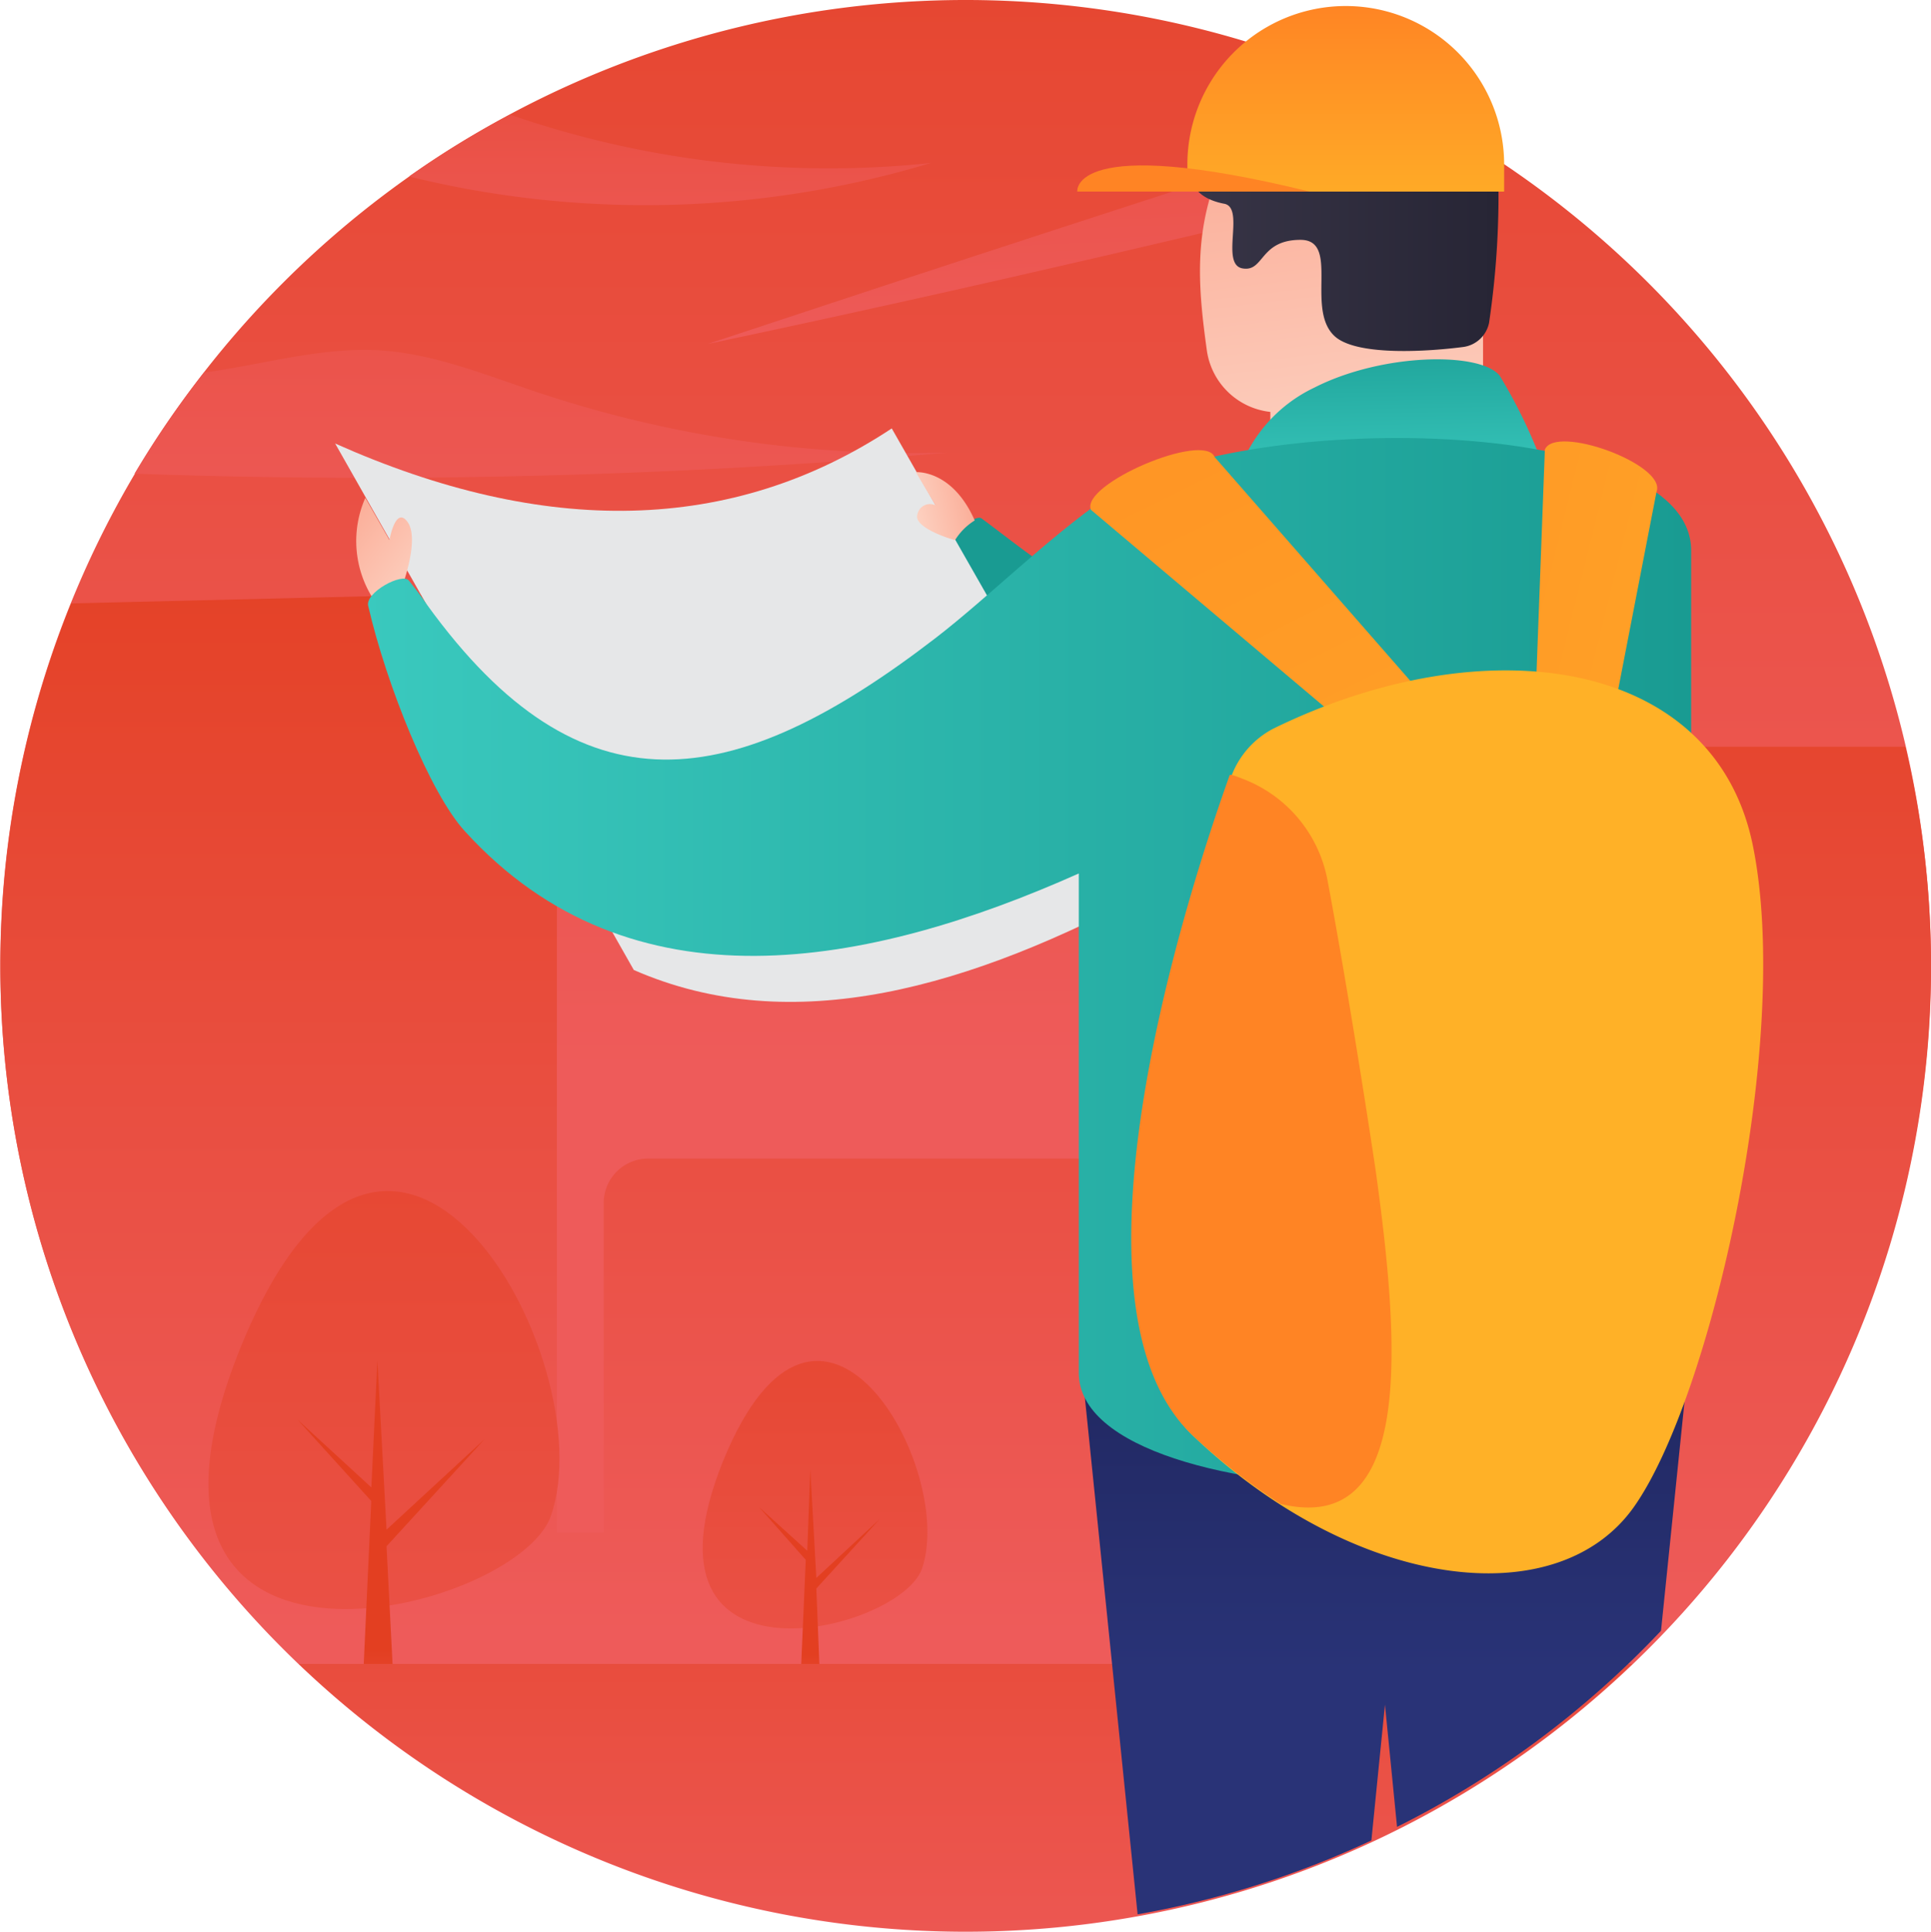 <svg xmlns="http://www.w3.org/2000/svg" xmlns:xlink="http://www.w3.org/1999/xlink" width="93.216" height="93.243" viewBox="0 0 93.216 93.243">
  <defs>
    <linearGradient id="linear-gradient" x1="-6.059" y1="0.555" x2="-6.059" y2="-0.229" gradientUnits="objectBoundingBox">
      <stop offset="0" stop-color="#ee5b5a"/>
      <stop offset="0.993" stop-color="#e33f21"/>
    </linearGradient>
    <linearGradient id="linear-gradient-2" x1="0.487" y1="2.105" x2="0.574" y2="-5.973" xlink:href="#linear-gradient"/>
    <linearGradient id="linear-gradient-3" x1="0.553" y1="0.984" x2="0.184" y2="-1.669" xlink:href="#linear-gradient"/>
    <linearGradient id="linear-gradient-4" x1="0.5" y1="0.78" x2="0.5" y2="-0.114" xlink:href="#linear-gradient"/>
    <linearGradient id="linear-gradient-5" x1="-8.997" y1="1.425" x2="-8.997" y2="-1.409" xlink:href="#linear-gradient"/>
    <linearGradient id="linear-gradient-6" x1="-33.245" y1="-8.665" x2="-29.043" y2="-8.665" gradientUnits="objectBoundingBox">
      <stop offset="0" stop-color="#3ac9be"/>
      <stop offset="0.996" stop-color="#199b92"/>
    </linearGradient>
    <linearGradient id="linear-gradient-7" x1="-2.253" y1="0.649" x2="-2.567" y2="-0.27" gradientUnits="objectBoundingBox">
      <stop offset="0.004" stop-color="#e6e7e8"/>
      <stop offset="1" stop-color="#f1f2f2"/>
    </linearGradient>
    <linearGradient id="linear-gradient-8" x1="0.873" y1="0.943" x2="0.223" y2="-0.011" gradientUnits="objectBoundingBox">
      <stop offset="0" stop-color="#fdd3c3"/>
      <stop offset="0.996" stop-color="#fbb09b"/>
    </linearGradient>
    <linearGradient id="linear-gradient-9" x1="0.502" y1="0.649" x2="0.502" y2="-0.503" gradientUnits="objectBoundingBox">
      <stop offset="0" stop-color="#293377"/>
      <stop offset="0.989" stop-color="#14163f"/>
    </linearGradient>
    <linearGradient id="linear-gradient-10" x1="0.598" y1="1.037" x2="0.476" y2="-0.04" xlink:href="#linear-gradient-8"/>
    <linearGradient id="linear-gradient-11" y1="0.497" x2="1" y2="0.497" gradientUnits="objectBoundingBox">
      <stop offset="0" stop-color="#383547"/>
      <stop offset="0.993" stop-color="#272535"/>
    </linearGradient>
    <linearGradient id="linear-gradient-12" x1="0.508" y1="1.184" x2="0.45" y2="-0.34" xlink:href="#linear-gradient-6"/>
    <linearGradient id="linear-gradient-13" x1="0" y1="0.5" x2="1" y2="0.5" xlink:href="#linear-gradient-6"/>
    <linearGradient id="linear-gradient-14" x1="0.497" y1="1.194" x2="0.497" y2="-0.03" gradientUnits="objectBoundingBox">
      <stop offset="0" stop-color="#ffb127"/>
      <stop offset="0.996" stop-color="#ff8424"/>
    </linearGradient>
    <linearGradient id="linear-gradient-15" x1="0.502" y1="5.52" x2="0.502" y2="4.319" xlink:href="#linear-gradient-14"/>
    <linearGradient id="linear-gradient-16" x1="1.924" y1="3.075" x2="-0.859" y2="-1.872" xlink:href="#linear-gradient-14"/>
    <linearGradient id="linear-gradient-17" x1="3.847" y1="2.58" x2="-4.227" y2="-2.323" xlink:href="#linear-gradient-14"/>
    <linearGradient id="linear-gradient-18" x1="-13.972" y1="-0.757" x2="-15.546" y2="-2.423" xlink:href="#linear-gradient-14"/>
    <linearGradient id="linear-gradient-19" x1="-36.598" y1="-0.695" x2="-36.404" y2="-0.827" xlink:href="#linear-gradient-14"/>
    <linearGradient id="linear-gradient-20" x1="-0.022" y1="0.584" x2="0.879" y2="0.365" xlink:href="#linear-gradient-8"/>
    <linearGradient id="linear-gradient-21" x1="0.48" y1="1.999" x2="0.556" y2="-3.048" xlink:href="#linear-gradient"/>
    <linearGradient id="linear-gradient-22" x1="0.501" y1="1.537" x2="0.501" y2="-0.337" xlink:href="#linear-gradient"/>
    <linearGradient id="linear-gradient-23" x1="0.499" y1="1.435" x2="0.499" y2="0.949" xlink:href="#linear-gradient"/>
    <linearGradient id="linear-gradient-24" x1="0.499" y1="1.538" x2="0.499" y2="-0.337" xlink:href="#linear-gradient"/>
    <linearGradient id="linear-gradient-25" x1="0.497" y1="1.433" x2="0.497" y2="0.948" xlink:href="#linear-gradient"/>
  </defs>
  <g id="Group_241" data-name="Group 241" transform="translate(-0.981 -1)">
    <path id="Path_400" data-name="Path 400" d="M94.2,47.6A46.6,46.6,0,1,0,47.6,94.2,46.644,46.644,0,0,0,94.2,47.6Z" transform="translate(-0.005)" fill="url(#linear-gradient)"/>
    <path id="Path_401" data-name="Path 401" d="M29.341,26.237c-2.621-.874-5.243-1.966-8.01-2.039-2.694-.073-5.388.728-8.082,1.092A44.516,44.516,0,0,0,9.9,30.169,320.764,320.764,0,0,0,49.147,29.15,57.086,57.086,0,0,1,29.341,26.237Z" transform="translate(-2.425 -6.305)" fill="url(#linear-gradient-2)"/>
    <path id="Path_402" data-name="Path 402" d="M47.9,19.641c12.743-2.694,25.485-5.68,38.155-8.811-1.311-.874-2.621-1.6-3.932-2.33C70.691,12.141,59.332,15.854,47.9,19.641Z" transform="translate(-12.755 -2.039)" fill="url(#linear-gradient-3)"/>
    <path id="Path_403" data-name="Path 403" d="M61.868,86.1H59.392V69.79a2.145,2.145,0,0,0-2.184-2.184h-24.9a2.145,2.145,0,0,0-2.184,2.184V85.663H27.864V42.484A2.207,2.207,0,0,0,25.606,40.3l-21.189.51A46.6,46.6,0,1,0,94.2,58.285,46.035,46.035,0,0,0,92.96,47.727H64.052a2.145,2.145,0,0,0-2.184,2.184Z" transform="translate(0 -10.684)" fill="url(#linear-gradient-4)"/>
    <g id="Group_226" data-name="Group 226" transform="translate(15.412 81.314)">
      <path id="Path_404" data-name="Path 404" d="M20.8,111.3a46.629,46.629,0,0,0,64.368,0Z" transform="translate(-20.8 -111.3)" fill="url(#linear-gradient-5)"/>
    </g>
    <g id="Group_236" data-name="Group 236" transform="translate(17.16 1.291)">
      <path id="Path_405" data-name="Path 405" d="M79.125,40.549c-5.9,1.238-10.558-2.913-13.616-5.17-.364-.364-1.893,1.165-1.529,1.748,1.893,3.422,5.315,7.864,7.427,9.175A17.271,17.271,0,0,0,79.125,49Z" transform="translate(-34.271 -10.622)" fill="url(#linear-gradient-6)"/>
      <path id="Path_406" data-name="Path 406" d="M62.738,51.608c-8.883,4.806-17.475,7.281-25.121,3.932L23.2,30.128C33.321,34.643,42.35,34.5,50.069,29.4Z" transform="translate(-23.2 -9.012)" fill="url(#linear-gradient-7)"/>
      <path id="Path_407" data-name="Path 407" d="M26.857,38.15s.8-2.184.218-2.985-.874.874-.874.874L25.037,34a5.167,5.167,0,0,0,.947,5.607" transform="translate(-23.58 -10.262)" fill="url(#linear-gradient-8)"/>
      <g id="Group_234" data-name="Group 234" transform="translate(1.584 0)">
        <path id="Path_408" data-name="Path 408" d="M72.9,91.211l2.549,24.975a45.347,45.347,0,0,0,11.286-3.568l.655-6.553.583,5.9a45.415,45.415,0,0,0,12.743-9.466l1.165-11.359C101.953,82.692,72.9,82.692,72.9,91.211Z" transform="translate(-38.296 -24.076)" fill="url(#linear-gradient-9)"/>
        <path id="Path_409" data-name="Path 409" d="M81.529,12.1c-1.311,3.131-1.092,5.752-.655,8.883A3.477,3.477,0,0,0,83.932,23.9v3.058H94.2V12.1Z" transform="translate(-40.371 -4.309)" fill="url(#linear-gradient-10)"/>
        <path id="Path_410" data-name="Path 410" d="M94.321,18.879a1.472,1.472,0,0,1-1.238,1.165c-1.675.218-4.951.437-6.116-.437-1.6-1.238.218-4.733-1.748-4.733s-1.748,1.529-2.767,1.383c-1.165-.146.146-2.985-.947-3.131-1.456-.291-1.966-1.238-1.311-2.549s12.306-1.966,14.563.8A42.034,42.034,0,0,1,94.321,18.879Z" transform="translate(-40.202 -3.588)" fill="url(#linear-gradient-11)"/>
        <g id="Group_227" data-name="Group 227" transform="translate(42.031 17.052)">
          <path id="Path_411" data-name="Path 411" d="M97.881,30.193A24.77,24.77,0,0,0,95.7,25.606c-.947-1.165-5.68-1.092-8.956.583A7.068,7.068,0,0,0,83.1,30.266H97.881Z" transform="translate(-83.1 -24.818)" fill="url(#linear-gradient-12)"/>
        </g>
        <g id="Group_228" data-name="Group 228" transform="translate(0 20.85)">
          <path id="Path_412" data-name="Path 412" d="M89.252,35.47V75.154c0,7.354-29.563,7.354-29.563,0v-24.1c-10.121,4.514-21.626,6.772-29.635-2.039-1.675-1.82-3.786-7.063-4.66-10.849-.218-.655,1.675-1.675,1.966-1.238.291.364.583.728.874,1.165,7.427,10.267,14.781,9.1,24.538,1.6C55.32,37.728,58.16,34.888,61,32.922,67.335,28.626,89.252,28.844,89.252,35.47Z" transform="translate(-25.376 -30.034)" fill="url(#linear-gradient-13)"/>
        </g>
        <g id="Group_230" data-name="Group 230" transform="translate(34.239)">
          <path id="Path_413" data-name="Path 413" d="M94.991,10.356V9.046A7.645,7.645,0,0,0,87.346,1.4h0A7.645,7.645,0,0,0,79.7,9.046v1.311Z" transform="translate(-74.383 -1.4)" fill="url(#linear-gradient-14)"/>
          <g id="Group_229" data-name="Group 229" transform="translate(0 7.694)">
            <path id="Path_414" data-name="Path 414" d="M83.613,13.229H72.4S72.035,10.389,83.613,13.229Z" transform="translate(-72.398 -11.967)" fill="url(#linear-gradient-15)"/>
          </g>
        </g>
        <g id="Group_231" data-name="Group 231" transform="translate(34.865 21.441)">
          <path id="Path_415" data-name="Path 415" d="M90.473,43.992l-3.2,1.529-13.98-11.8c-.51-1.238,5.461-3.786,5.971-2.549Z" transform="translate(-73.258 -30.846)" fill="url(#linear-gradient-16)"/>
        </g>
        <g id="Group_232" data-name="Group 232" transform="translate(56.303 21.015)">
          <path id="Path_416" data-name="Path 416" d="M108.6,32.692l-2.4,12.378-3.5-.8.51-13.616C103.719,29.415,109.108,31.381,108.6,32.692Z" transform="translate(-102.7 -30.26)" fill="url(#linear-gradient-17)"/>
        </g>
        <g id="Group_233" data-name="Group 233" transform="translate(36.846 32.067)">
          <path id="Path_417" data-name="Path 417" d="M82.866,48.25a4.273,4.273,0,0,0-2.039,2.33c-2.039,5.68-8.446,25.485-1.82,31.82,7.791,7.427,17.548,8.665,21.262,3.422s7.646-22.5,5.752-31.893C104.2,44.828,93.133,43.226,82.866,48.25Z" transform="translate(-76.006 -45.439)" fill="url(#linear-gradient-18)"/>
          <path id="Path_418" data-name="Path 418" d="M87.79,71.54c-.583-3.932-1.6-10.194-2.33-14.053a6.52,6.52,0,0,0-4.15-4.951c-.364-.146-.583-.218-.583-.146-2.039,5.68-8.446,25.485-1.82,31.82a29.851,29.851,0,0,0,4.3,3.349C89.611,89.088,88.955,79.986,87.79,71.54Z" transform="translate(-75.979 -47.321)" fill="url(#linear-gradient-19)"/>
        </g>
      </g>
      <g id="Group_235" data-name="Group 235" transform="translate(28.034 22.498)">
        <path id="Path_419" data-name="Path 419" d="M64.54,34.629a2.93,2.93,0,0,0-.947.947c-.073,0-2.039-.583-1.82-1.238a.618.618,0,0,1,.874-.437L61.7,32.3S63.448,32.154,64.54,34.629Z" transform="translate(-61.7 -32.298)" fill="url(#linear-gradient-20)"/>
      </g>
    </g>
    <path id="Path_420" data-name="Path 420" d="M53.294,10.93A46.909,46.909,0,0,1,32.979,8.6,41.615,41.615,0,0,0,28.1,11.585,47.7,47.7,0,0,0,53.294,10.93Z" transform="translate(-7.372 -2.066)" fill="url(#linear-gradient-21)"/>
    <g id="Group_238" data-name="Group 238" transform="translate(11.044 58.489)">
      <path id="Path_421" data-name="Path 421" d="M31.329,95.642c-1.675,4.733-22.208,9.83-15-8.082C23.611,69.575,33.95,88.142,31.329,95.642Z" transform="translate(-14.801 -79.953)" fill="url(#linear-gradient-22)"/>
      <g id="Group_237" data-name="Group 237" transform="translate(4.296 8.19)">
        <path id="Path_422" data-name="Path 422" d="M25,100.156l.291,5.68H23.9l.364-7.864L20.7,94.04l3.568,3.277.291-6.116L25,99.355l4.733-4.369Z" transform="translate(-20.7 -91.2)" fill="url(#linear-gradient-23)"/>
      </g>
    </g>
    <g id="Group_240" data-name="Group 240" transform="translate(34.903 66.69)">
      <path id="Path_423" data-name="Path 423" d="M58.149,101.252c-1.092,3.058-14.2,6.262-9.612-5.17C53.2,84.578,59.824,96.447,58.149,101.252Z" transform="translate(-47.567 -91.215)" fill="url(#linear-gradient-24)"/>
      <g id="Group_239" data-name="Group 239" transform="translate(2.718 5.232)">
        <path id="Path_424" data-name="Path 424" d="M54.067,104.152l.146,3.641h-.874l.218-5.024L51.3,100.22l2.33,2.112.146-3.932.291,5.243,3.058-2.84Z" transform="translate(-51.3 -98.4)" fill="url(#linear-gradient-25)"/>
      </g>
    </g>
  </g>
</svg>
